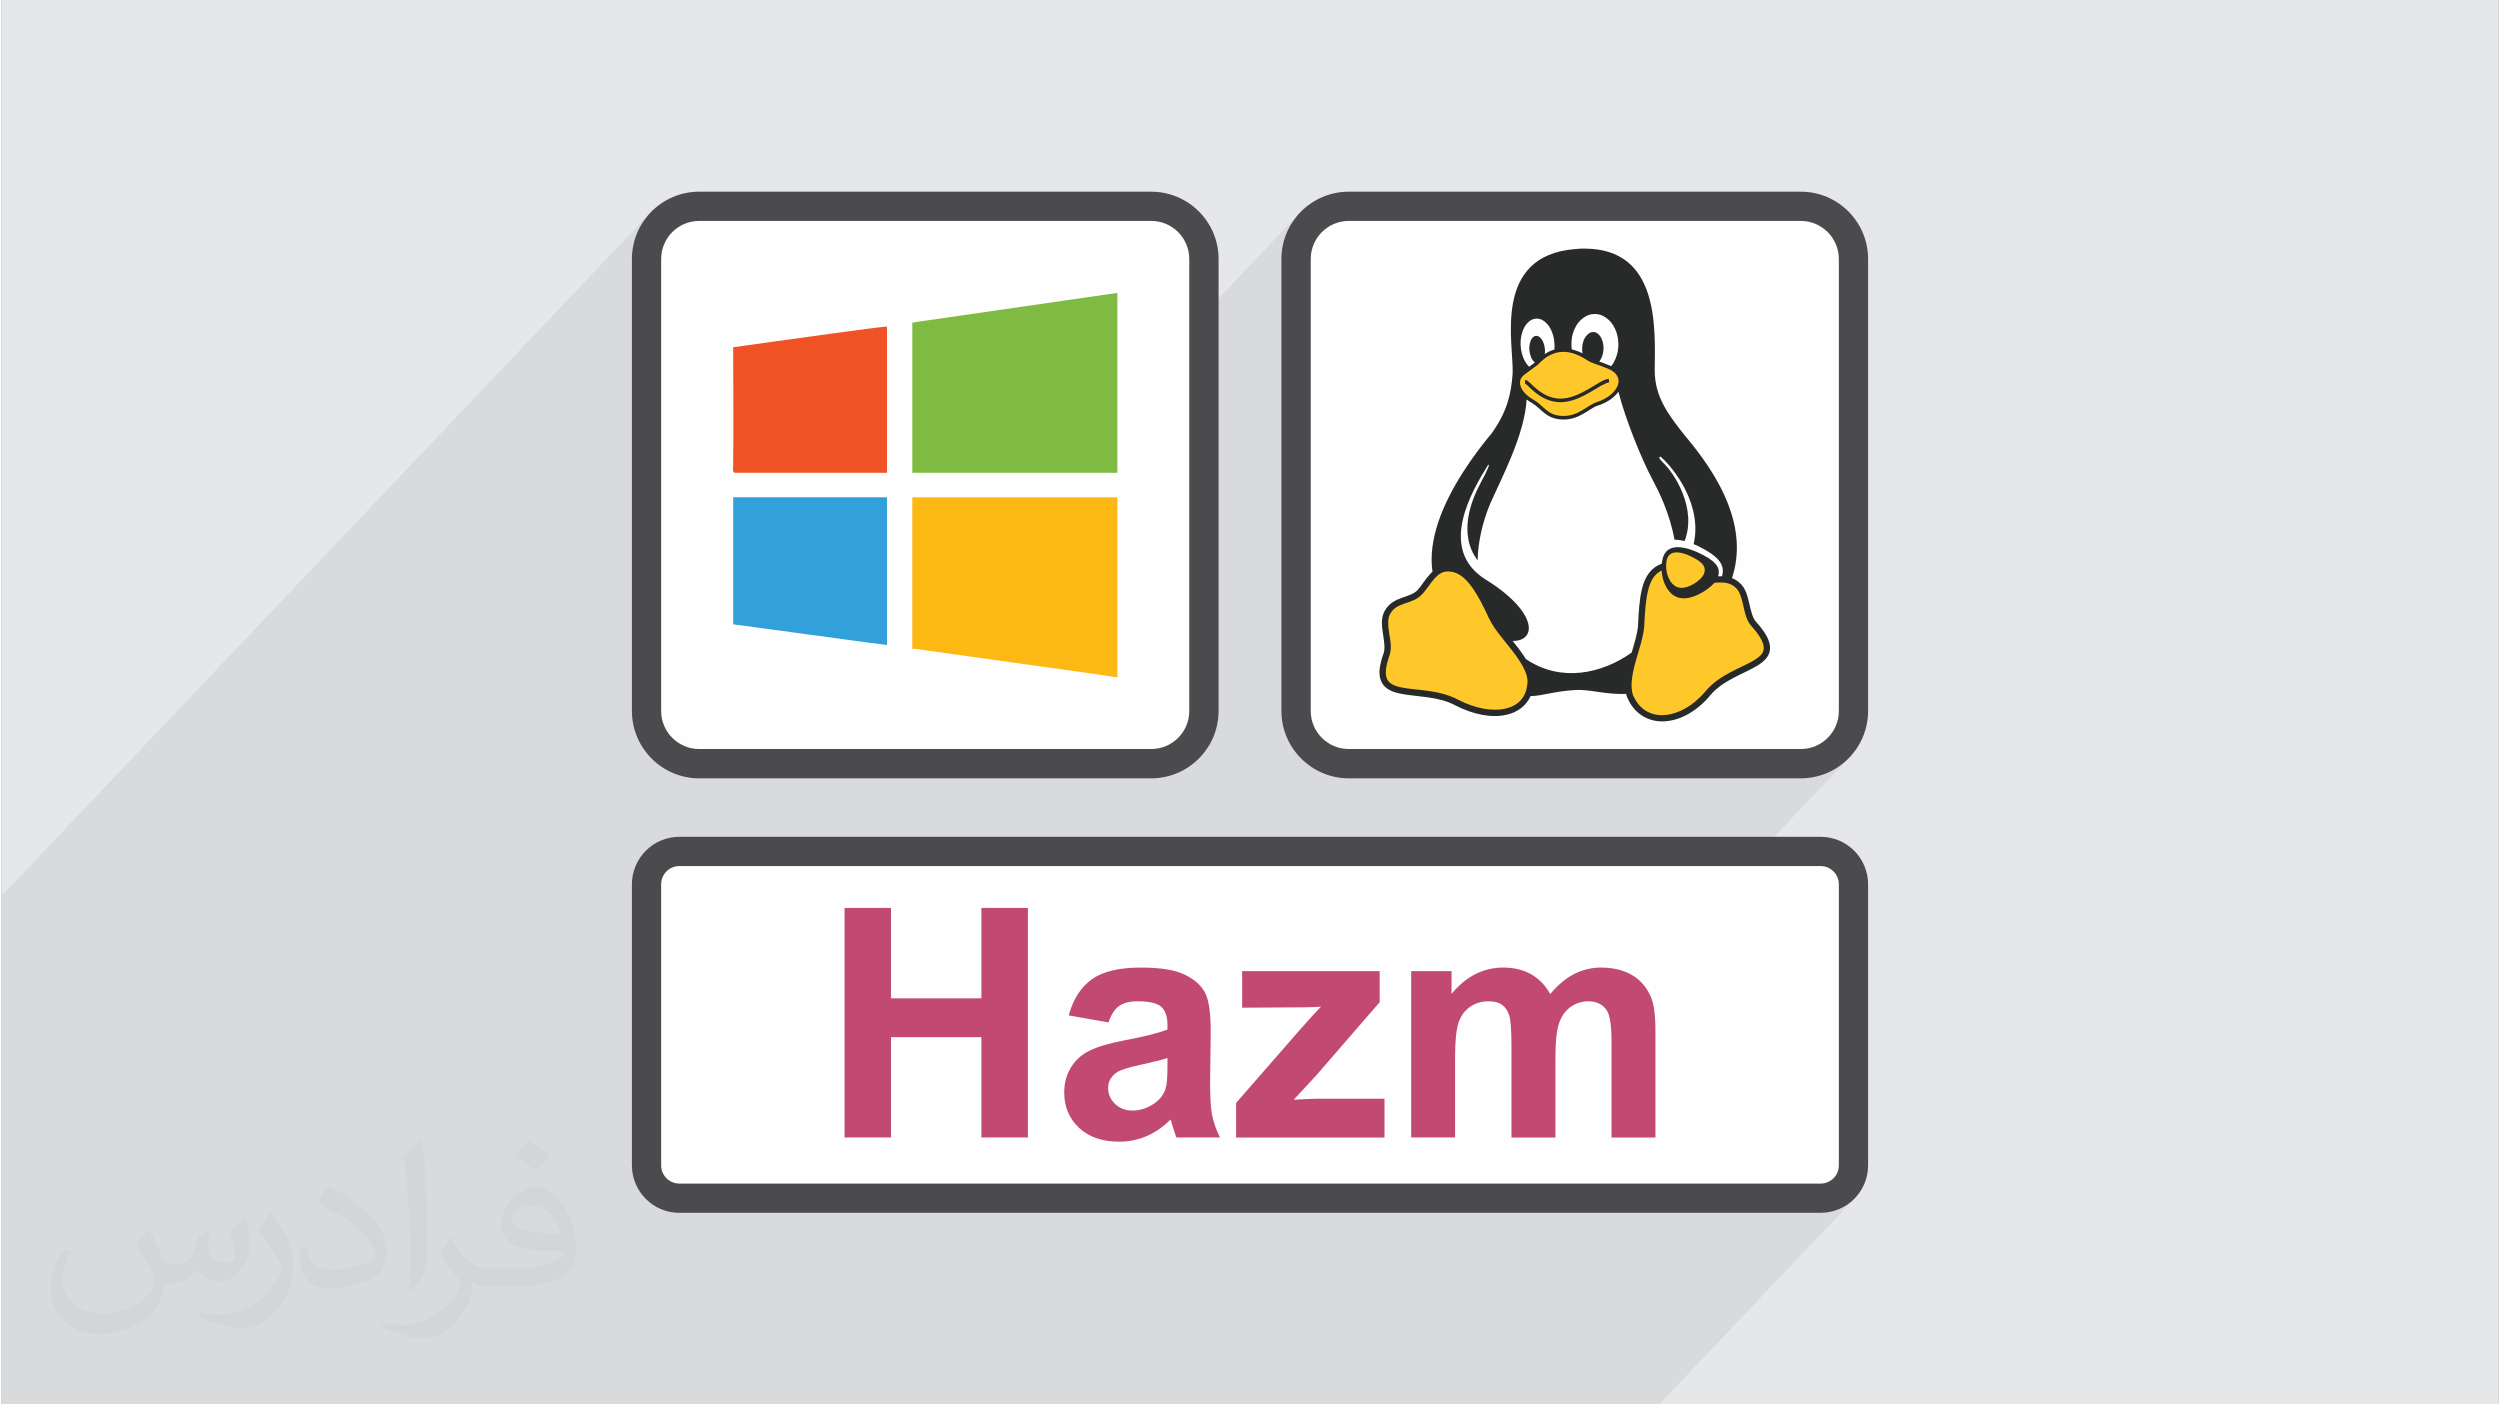 <?xml version="1.0" encoding="UTF-8"?>
<!DOCTYPE svg PUBLIC "-//W3C//DTD SVG 1.0//EN" "http://www.w3.org/TR/2001/REC-SVG-20010904/DTD/svg10.dtd">
<!-- Creator: CorelDRAW 2017 -->
<svg xmlns="http://www.w3.org/2000/svg" xml:space="preserve" width="356px" height="200px" version="1.0" shape-rendering="geometricPrecision" text-rendering="geometricPrecision" image-rendering="optimizeQuality" fill-rule="evenodd" clip-rule="evenodd"
viewBox="0 0 35600 20026"
 xmlns:xlink="http://www.w3.org/1999/xlink">
 <rect x="0" y="0" width="35600" height="20026" fill="#808080" stroke="none"/>
 <g id="Layer_x0020_1">
  <g id="_2547848076000">
   <path fill="#373435" fill-opacity="0.031" d="M2082 17548c68,104 112,203 155,312 32,64 49,183 199,183 44,0 107,-14 163,-45 63,-33 110,-83 136,-159l60 -202 146 -72 10 9c-20,78 -25,149 -25,206 0,171 146,235 262,235 68,0 129,-34 129,-95 0,-81 -34,-217 -78,-339 68,-68 136,-136 214,-191l12 6c34,144 53,287 53,381 0,93 -41,196 -75,264 -70,132 -194,238 -344,238 -114,0 -241,-58 -328,-163l-5 0c-82,101 -209,193 -412,193l-63 0c-10,134 -39,229 -83,314 -121,237 -480,404 -818,404 -471,0 -706,-272 -706,-633 0,-223 73,-431 185,-578l92 38c-70,134 -117,262 -117,385 0,338 275,499 592,499 294,0 658,-187 724,-404 -25,-237 -114,-348 -250,-565 41,-72 94,-144 160,-221l12 0 0 0zm5421 -1275c99,63 196,136 291,222 -53,74 -119,142 -201,202 -95,-77 -190,-143 -287,-213 66,-75 131,-147 197,-211l0 0zm51 926c-160,0 -291,105 -291,184 0,167 320,219 703,217 -48,-196 -216,-401 -412,-401zm-359 896c208,0 390,-6 529,-41 155,-39 286,-118 286,-171 0,-15 0,-31 -5,-46 -87,8 -187,8 -274,8 -282,0 -498,-65 -583,-223 -21,-44 -36,-92 -36,-148 0,-152 66,-304 182,-407 97,-84 204,-138 313,-138 197,0 354,158 464,408 60,137 101,294 101,492 0,132 -36,243 -118,326 -153,148 -435,204 -867,204l-196 0 0 0 -51 0c-107,0 -184,-19 -245,-66l-10 0c3,25 5,50 5,72 0,97 -32,221 -97,320 -192,287 -400,410 -580,410 -182,0 -405,-70 -606,-161l36 -70c65,27 155,46 279,46 325,0 752,-314 805,-619 -12,-25 -34,-58 -65,-93 -95,-113 -155,-208 -211,-307 48,-95 92,-171 133,-239l17 -2c139,282 265,445 546,445l44 0 0 0 204 0 0 0zm-1408 299c24,-130 26,-276 26,-413l0 -203c0,-376 -48,-926 -87,-1281 68,-75 163,-161 238,-219l22 6c51,450 63,972 63,1452 0,126 -5,250 -17,340 -7,114 -73,201 -214,332l-31 -14 0 0zm-1449 -596c7,177 94,318 398,318 189,0 349,-50 526,-135 32,-14 49,-33 49,-49 0,-111 -85,-258 -228,-392 -139,-126 -323,-238 -495,-311 -59,-26 -78,-52 -78,-77 0,-52 68,-158 124,-236l19 -1c197,103 417,255 580,427 148,157 240,315 240,489 0,128 -39,250 -102,361 -216,109 -446,192 -674,192 -277,0 -466,-130 -466,-436 0,-33 0,-84 12,-150l95 0 0 0zm-501 -503l172 278c63,103 122,215 122,392l0 227c0,183 -117,379 -306,573 -148,132 -279,188 -400,188 -180,0 -386,-56 -624,-159l27 -70c75,21 162,37 269,37 342,-2 692,-252 852,-557 19,-35 26,-68 26,-90 0,-36 -19,-75 -34,-110 -87,-165 -184,-315 -291,-453 56,-89 112,-174 173,-258l14 2z"/>
   <path fill="#E6E7E8" d="M0 0l35600 0 0 20026 -35600 0 0 -20026z"/>
   <path fill="#373435" fill-opacity="0.031" d="M2102 17539c68,103 111,202 155,311 31,63 48,183 199,183 43,0 106,-14 162,-45 63,-33 112,-83 135,-159l61 -202 146 -71 9 9c-20,76 -24,149 -24,207 0,169 145,232 261,232 68,0 129,-33 129,-94 0,-81 -33,-217 -78,-338 68,-68 136,-136 214,-192l12 7c34,143 54,286 54,380 0,93 -42,196 -76,264 -70,131 -193,237 -344,237 -114,0 -240,-57 -327,-163l-5 0c-83,101 -208,193 -412,193l-62 0c-11,134 -40,230 -83,314 -121,237 -480,404 -817,404 -470,0 -705,-272 -705,-633 0,-222 73,-430 184,-576l92 36c-70,135 -116,262 -116,386 0,337 273,498 591,498 293,0 657,-187 722,-403 -24,-237 -114,-348 -250,-565 42,-72 96,-144 161,-220l12 0 0 0 0 0zm5414 -1274c99,63 196,136 291,221 -53,74 -119,142 -201,202 -95,-76 -189,-142 -286,-212 65,-75 131,-146 196,-211l0 0 0 0zm51 925c-161,0 -291,105 -291,183 0,167 320,219 702,217 -48,-196 -215,-400 -411,-400l0 0 0 0zm-359 894c209,0 390,-6 529,-40 155,-40 286,-118 286,-171 0,-15 0,-31 -6,-46 -87,8 -186,8 -274,8 -280,0 -496,-63 -581,-222 -22,-43 -36,-93 -36,-149 0,-152 65,-302 181,-405 98,-85 204,-139 313,-139 196,0 354,159 463,408 61,136 102,293 102,491 0,132 -37,242 -119,325 -153,149 -434,204 -865,204l-197 0 0 0 -51 0c-106,0 -184,-18 -244,-66l-10 0c2,25 5,49 5,72 0,97 -32,221 -97,319 -192,287 -399,410 -579,410 -182,0 -405,-70 -606,-160l36 -71c65,28 155,46 279,46 325,0 751,-313 805,-618 -13,-25 -34,-57 -65,-92 -96,-113 -156,-209 -212,-308 49,-94 93,-171 133,-239l17 -1c139,282 265,444 546,444l43 0 0 0 204 0 0 0 0 0zm-1406 299c24,-130 26,-276 26,-412l0 -202c0,-377 -48,-924 -87,-1281 68,-75 163,-160 238,-218l22 6c51,449 63,970 63,1450 0,126 -5,250 -18,340 -6,114 -71,200 -213,332l-31 -15 0 0 0 0zm-1447 -595c7,177 94,317 397,317 189,0 349,-49 526,-134 31,-14 48,-33 48,-49 0,-112 -84,-258 -227,-392 -138,-125 -323,-237 -495,-310 -58,-25 -77,-52 -77,-77 0,-52 68,-158 123,-235l20 -2c196,103 416,256 579,427 148,157 240,315 240,488 0,127 -39,249 -102,360 -216,110 -446,192 -673,192 -277,0 -466,-130 -466,-435 0,-33 0,-84 13,-150l94 0 0 0 0 0zm-500 -502l171 277c64,103 122,214 122,392l0 226c0,183 -117,379 -306,573 -147,132 -278,187 -400,187 -178,0 -385,-56 -622,-158l27 -70c74,21 162,37 269,37 341,-2 691,-252 850,-556 20,-35 26,-68 26,-91 0,-35 -18,-75 -34,-109 -86,-165 -184,-316 -290,-453 55,-89 111,-173 172,-258l15 3 0 0 0 0z"/>
   <path fill="#373435" fill-opacity="0.078" d="M6921 20026l-130 0 -120 0 -254 0 -15 0 -4 0 -231 0 -106 0 -102 0 -209 0 -454 0 -1671 0 -331 0 -139 0 -204 0 -199 0 0 0 -14 0 -75 0 -287 0 -16 0 -20 0 -78 0 -287 0 -33 0 -255 0 -219 0 -396 0 -214 0 -158 0 -163 0 -15 0 -182 0 -326 0 -5 0 -9 0 0 -425 0 -1157 0 -169 0 -201 0 -124 0 -1515 0 -500 0 -2340 0 -215 0 -224 0 -79 0 -303 9268 -9760 -62 69 -55 73 -48 80 -41 83 -32 89 -24 91 -14 96 -1 14 425 -447 111 -92 128 -69 140 -44 151 -16 6446 0 151 16 140 44 128 69 111 92 92 111 70 128 44 140 15 151 0 783 1387 -1461 -62 69 -55 73 -48 80 -41 83 -32 89 -24 91 -15 96 0 14 424 -447 112 -92 127 -69 141 -44 151 -16 6446 0 151 16 140 44 128 69 111 92 92 111 69 128 44 140 16 151 0 6446 -16 151 -44 141 -69 127 -92 111 -398 419 61 -9 91 -24 89 -32 83 -41 80 -48 73 -55 69 -62 -1258 1325 864 0 93 9 88 27 79 44 70 57 57 69 43 79 27 88 10 94 0 4009 -10 94 -27 88 -43 79 -57 69 -329 346 67 -4 67 -10 65 -16 62 -23 59 -29 56 -34 52 -39 48 -43 -2783 2931 -288 0 -1 0 -286 0 -111 0 -2980 0 -1426 0 -954 0 -288 0 -123 0 -66 0 -98 0 -32 0 -200 0 -256 0 -4 0 -415 0 -526 0 -36 0 -429 0 -3 0 -51 0 -1 0 -72 0 -2 0 -8 0 -40 0 -26 0 -36 0 -68 0 -41 0 -3 0 0 0 -1 0 -12 0 -47 0 -1 0 -1 0 -2 0 0 0 -37 0 -20 0 -3 0 -51 0 -58 0 -116 0 0 0 -1 0 0 0 -28 0 -28 0 -58 0 -10 0 -58 0 -16 0 -1 0 -10 0 -132 0 -20 0 -165 0 -104 0 -24 0 -36 0 -23 0 -1 0 -1 0 -45 0 -1 0 -125 0 -44 0 0 0 -55 0 -1 0 -110 0 -14 0 -42 0 -125 0 -20 0 -7 0 -47 0 -19 0 -74 0 -22 0 -63 0 -1 0 -36 0 -40 0 -17 0 -32 0 -93 0 -107 0 -12 0 -26 0 -5 0 -39 0 -21 0 -4 0 -5 0 -72 0 -9 0 -6 0 -7 0 -5 0 -16 0 -24 0 -20 0 -8 0 -16 0 -5 0 -1 0 -13 0 0 0 -1 0 -14 0 -19 0 0 0 -5 0 -17 0 -31 0 -11 0 -20 0 -22 0 -80 0 -5 0 -32 0 -165 0 -69 0 -207 0 -151 0 -53 0 -9 0 -18 0 -60 0 -16 0 -17 0 -1 0 -13 0 -94 0 -87 0 -7 0 -117 0 -12 0 -68 0 -12 0 -80 0 -42 0 -24 0 -55 0 -78 0 -64 0 -133 0 -33 0 -50 0 -93 0 -105 0 -112 0 -2 0 -112 0 -28 0 -15 0 -14 0 -52 0 -74 0 -1 0 -1 0 -28 0 -12 0 -39 0 -1 0 -75 0 -113 0 -29 0 -6 0 -3 0 -24 0 -1 0 0 0 -8 0 -19 0 -8 0 -2 0 -16 0 -11 0 -13 0 0 0 -6 0 -19 0 -11 0 -25 0 0 0 -1 0 -2 0 -8 0 -1 0 -24 0 -11 0 -2 0 0 0 -11 0 -16 0 -1 0 -14 0 -1 0 -11 0 -3 0 -27 0 -6 0 -4 0 -9 0 -62 0 0 0 -5 0 -8 0 -45 0 -10 0 -16 0 -16 0 -4 0 0 0 -87 0 -74 0 -6 0 -70 0 -9 0 -45 0 -6 0 -48 0 -37 0 -1 0 -29 0 -119 0 -16 0 -39 0 -10 0 -7 0 -1 0 -12 0 -4 0 -64 0 -12 0 -12 0 -11 0 -11 0 -33 0 -55 0 -66 0 -17 0 -2 0 -1 0 -3 0 -34 0 -3 0 -6 0 -39 0 -10 0 -6 0 -10 0 -2 0 -7 0 -46 0 -5 0 -1 0 -14 0 -2 0 -10 0 -4 0 -12 0 -3 0 -17 0 -9 0 -83 0 -64 0 -44 0 -3 0 -4 0 -88 0 -38 0 0 0 -43 0 -93 0 -61 0 -4 0 -6 0 -64 0 -46 0 -145 0 0 0 -1 0z"/>
   <g>
    <rect fill="#FEFEFE" x="9195" y="2941" width="7948" height="7948" rx="751" ry="751"/>
    <path fill="#4B4B4D" fill-rule="nonzero" d="M9946 2733l6446 0c264,0 504,108 678,281 174,174 282,414 282,678l0 6446c0,264 -108,504 -282,678 -174,174 -414,282 -678,282l-6446 0c-264,0 -504,-108 -678,-282 -173,-174 -281,-414 -281,-678l0 -6446c0,-264 108,-504 281,-678 174,-173 414,-281 678,-281zm6446 417l-6446 0c-149,0 -285,61 -383,159 -98,99 -159,234 -159,383l0 6446c0,149 61,285 159,383 98,98 234,159 383,159l6446 0c149,0 285,-61 383,-159 98,-98 159,-234 159,-383l0 -6446c0,-149 -61,-284 -159,-383 -98,-98 -234,-159 -383,-159z"/>
    <rect fill="#FEFEFE" x="18457" y="2941" width="7948" height="7948" rx="751" ry="751"/>
    <path fill="#4B4B4D" fill-rule="nonzero" d="M19208 2733l6446 0c264,0 504,108 678,281 173,174 281,414 281,678l0 6446c0,264 -108,504 -281,678 -174,174 -414,282 -678,282l-6446 0c-264,0 -504,-108 -678,-282 -174,-174 -282,-414 -282,-678l0 -6446c0,-264 108,-504 282,-678 174,-173 414,-281 678,-281zm6446 417l-6446 0c-149,0 -285,61 -383,159 -98,99 -159,234 -159,383l0 6446c0,149 61,285 159,383 98,98 234,159 383,159l6446 0c149,0 284,-61 383,-159 98,-98 159,-234 159,-383l0 -6446c0,-149 -61,-284 -159,-383 -99,-98 -234,-159 -383,-159z"/>
    <rect fill="#FEFEFE" x="9195" y="12141" width="17209" height="4944" rx="1626" ry="467"/>
    <path fill="#4B4B4D" fill-rule="nonzero" d="M9662 11932l16276 0c185,0 355,76 477,198 122,123 198,292 198,478l0 4009c0,186 -76,355 -198,478 -122,122 -292,198 -477,198l-16276 0c-186,0 -355,-76 -477,-198 -122,-123 -198,-292 -198,-478l0 -4009c0,-186 76,-355 198,-478 122,-122 291,-198 477,-198zm16276 417l-16276 0c-71,0 -135,29 -182,76 -47,47 -76,112 -76,183l0 4009c0,71 29,136 76,183 47,47 111,76 182,76l16276 0c70,0 135,-29 182,-76 47,-47 76,-112 76,-183l0 -4009c0,-71 -29,-136 -76,-183 -47,-47 -112,-76 -182,-76z"/>
    <g>
     <path fill="#FEFEFE" d="M22572 3544c-43,0 -88,3 -135,7 -1190,95 -875,1353 -892,1773 -22,309 -84,551 -297,852 -248,296 -598,774 -765,1273 -77,235 -115,475 -81,702 -10,10 -20,20 -31,30 -72,78 -126,173 -186,237 -57,56 -136,76 -225,108 -87,32 -184,78 -243,191 0,0 0,0 0,0 0,0 0,0 0,0 -53,100 -37,214 -21,320 16,105 32,205 10,273 -69,191 -78,323 -29,418 49,96 150,138 264,162 229,47 538,35 782,165l21 -40 -21 40c261,136 525,185 736,136 153,-34 278,-125 341,-266 165,-1 346,-71 636,-86 198,-16 444,70 726,54 8,31 18,60 33,88 0,0 0,0 0,1 110,219 314,320 531,302 217,-17 449,-145 635,-367l-34 -29 34 28c179,-216 474,-305 670,-423 98,-59 178,-134 184,-241 6,-107 -57,-228 -202,-389 0,0 0,0 0,0 -1,0 -1,0 -1,0 -47,-54 -69,-154 -94,-260 -25,-106 -52,-221 -139,-295 0,0 0,0 0,0 0,0 0,0 0,0 -35,-30 -71,-52 -107,-65 121,-360 73,-718 -49,-1041 -151,-398 -413,-743 -613,-980 -225,-283 -443,-552 -439,-948 6,-605 66,-1727 -999,-1729l0 -1 0 0z"/>
     <path fill="#FFC82A" d="M23533 10212c-37,-11 -74,-32 -108,-57 -33,-25 -62,-53 -88,-82 -27,-28 -52,-56 -72,-97 -20,-40 -36,-91 -44,-160 -7,-68 -7,-154 1,-237 8,-83 25,-162 47,-246 23,-84 52,-171 74,-256 22,-85 37,-166 46,-247 9,-82 12,-163 16,-241 5,-79 10,-154 20,-217 11,-63 26,-115 43,-146 16,-31 36,-42 62,-60 27,-19 61,-43 86,-58 25,-16 42,-21 52,-22 11,-1 16,2 27,33 4,13 10,30 16,49 -7,-24 -11,-50 -13,-78 -1,-50 9,-107 19,-147 8,-41 16,-63 37,-78 20,-14 53,-21 93,-24 40,-3 90,-1 143,10 54,11 113,31 169,62 55,30 107,71 138,101 29,31 37,52 25,104 -11,53 -41,135 -72,190 -29,53 -58,78 -108,98 -49,21 -120,37 -175,38 -57,1 -98,-14 -129,-35 -31,-20 -52,-47 -68,-78 -16,-32 -29,-70 -42,-109l-1 -4 10 35c14,45 26,78 39,103 14,25 31,43 51,59 20,16 42,29 67,36 25,7 50,9 81,8 30,-1 66,-4 123,-23 56,-19 132,-53 180,-78 48,-25 67,-40 84,-54 17,-15 32,-26 53,-34 20,-7 47,-10 72,-9 26,1 51,6 85,14 34,9 78,22 113,36 34,13 60,27 81,45 20,18 34,41 50,74 16,32 35,73 49,121 14,47 25,100 45,162 20,61 50,132 86,193 36,62 77,116 109,163 32,48 54,90 61,129 7,40 -2,76 -19,112 -16,35 -42,67 -99,109 -56,41 -142,89 -233,138 -90,48 -185,96 -255,137 -70,42 -115,77 -149,108 -36,31 -60,58 -89,91 -29,33 -64,70 -100,104 -37,34 -76,63 -127,94 -51,30 -116,63 -165,96 -50,33 -83,67 -129,75 -46,6 -103,-14 -149,-25 -46,-12 -82,-13 -119,-25l0 0 0 0z"/>
     <path fill="#FFC82A" d="M20439 8162c-24,31 -56,77 -93,125 -37,48 -80,98 -118,134 -37,37 -69,60 -114,82 -45,22 -102,44 -150,66 -49,22 -90,45 -127,74 -37,29 -70,63 -90,101 -20,38 -26,79 -23,119 3,41 15,80 21,120 5,40 3,80 2,120 -1,40 -1,80 -1,119 0,40 1,79 -7,129 -9,50 -26,110 -35,159 -9,48 -9,85 -3,118 6,33 17,61 31,87 14,27 31,50 49,67 18,18 37,28 68,38 32,10 76,18 121,24 44,5 91,8 151,15 61,7 134,17 196,27 61,11 110,22 166,38 57,15 121,36 171,54 50,18 85,32 170,62 84,31 219,76 318,98 100,21 165,19 223,10 58,-8 108,-23 161,-45 53,-24 109,-55 149,-102 41,-48 68,-110 95,-158 27,-48 54,-81 53,-140 -1,-57 -31,-139 -64,-201 -33,-61 -70,-102 -114,-159 -44,-57 -95,-132 -157,-217 -64,-85 -137,-180 -203,-296 -67,-117 -125,-253 -196,-365 -70,-113 -153,-201 -212,-259 -61,-58 -98,-88 -146,-105 -47,-17 -104,-23 -145,-21 -41,2 -65,12 -87,24 -20,13 -36,27 -60,58l0 0 0 0z"/>
     <path fill="#FFC82A" d="M23076 5531c-30,29 -74,74 -111,107 -38,32 -70,51 -109,71 -40,20 -86,41 -142,69 -58,29 -124,66 -187,97 -62,30 -118,54 -168,67 -50,13 -94,13 -135,8 -43,-5 -83,-17 -128,-41 -45,-25 -95,-62 -144,-100 -49,-37 -98,-76 -143,-109 -46,-34 -89,-63 -123,-100 -35,-37 -59,-82 -69,-121 -10,-40 -6,-73 21,-109 25,-36 72,-74 106,-97 32,-24 53,-34 79,-54 26,-19 59,-48 99,-80 41,-34 91,-68 145,-96 54,-26 113,-44 163,-51 50,-7 93,-3 132,7 38,10 73,25 122,47 49,21 114,49 178,78 64,28 129,57 181,81 51,23 90,40 129,59 38,18 77,37 104,58 26,22 39,46 48,71 9,25 11,52 5,73 -7,21 -24,35 -53,65l0 0 0 0z"/>
     <path fill="#282929" d="M22572 3544c-43,0 -88,3 -135,7 -1190,95 -875,1353 -892,1773 -22,309 -84,551 -297,852 -248,296 -598,774 -765,1273 -77,235 -115,475 -81,702 -10,10 -20,20 -31,30 -72,78 -126,173 -186,237 -57,56 -136,76 -225,108 -87,32 -184,78 -243,191 0,0 0,0 0,0 0,0 0,0 0,0 -53,100 -37,214 -21,320 16,105 32,205 11,273 -70,191 -79,323 -30,418 49,96 150,138 265,162 228,47 537,35 781,165l21 -40 -21 40c261,136 526,185 736,136 154,-34 278,-125 342,-266 164,-1 345,-71 635,-86 198,-16 444,70 726,54 8,31 18,60 34,88 0,0 0,0 0,1 109,219 313,320 530,302 217,-17 449,-145 635,-367l-34 -29 34 28c179,-216 474,-305 670,-423 98,-59 178,-134 184,-241 6,-107 -57,-228 -202,-389 0,0 0,0 0,0 0,0 0,0 0,0 -48,-54 -70,-154 -95,-260 -24,-106 -52,-221 -139,-295 0,0 0,0 0,0 0,0 0,0 0,0 -35,-30 -71,-52 -107,-65 121,-360 73,-718 -49,-1041 -151,-398 -413,-743 -613,-980 -224,-283 -443,-552 -439,-948 6,-605 66,-1727 -998,-1729l-1 -1 0 0zm145 933l0 0c60,0 111,18 165,57 53,39 92,87 124,156 30,66 45,132 46,209 0,2 0,4 1,6 0,79 -13,146 -43,215 -17,40 -37,73 -60,101 -9,-4 -17,-7 -26,-11 -59,-25 -106,-42 -144,-55 14,-16 25,-37 35,-61 16,-38 24,-74 25,-118 0,-1 1,-3 1,-5 1,-41 -5,-77 -17,-113 -13,-39 -29,-66 -52,-89 -24,-23 -47,-34 -76,-35 -1,0 -2,0 -4,0 -26,0 -49,10 -72,30 -25,21 -44,47 -60,84 -15,37 -22,74 -24,118 0,1 0,3 0,4 0,25 1,47 5,68 -54,-27 -105,-45 -153,-56 -3,-21 -4,-43 -4,-65l0 -6c-2,-79 11,-147 42,-216 30,-69 68,-118 121,-158 53,-41 105,-60 167,-60 1,0 2,0 3,0l0 0 0 0zm-827 66l0 0c40,0 75,13 113,43 40,32 70,73 96,131 25,58 39,116 42,185l0 0c2,29 2,55 0,81 -8,2 -16,5 -23,8 -44,15 -82,35 -115,57 3,-23 4,-46 2,-72 -1,-2 -1,-3 -1,-4 -3,-34 -11,-63 -23,-93 -13,-30 -28,-52 -47,-68 -17,-15 -33,-22 -51,-22 -2,0 -4,0 -6,0 -20,2 -37,12 -53,31 -16,20 -26,44 -34,76 -7,31 -10,63 -6,99 0,1 0,2 0,3 4,36 11,65 23,93 13,31 27,52 47,69 3,3 6,5 9,7 -20,16 -30,22 -45,35 -11,7 -23,16 -38,27 -31,-30 -56,-67 -78,-116 -25,-58 -39,-116 -43,-184l0 0c-4,-68 3,-127 22,-188 19,-61 44,-105 81,-141 36,-36 72,-54 118,-57 3,0 6,0 10,0l0 0zm376 474l0 0c93,-1 205,30 340,118 84,54 149,58 298,122l0 0 0 0c73,30 115,68 135,109 21,40 21,84 4,130 -34,93 -145,189 -299,238l0 0 0 0c-76,25 -141,79 -219,123 -77,44 -165,80 -284,73 0,0 0,0 0,0 -102,-6 -163,-40 -217,-85 -56,-44 -103,-99 -173,-140l0 0 0 0c-113,-63 -175,-138 -194,-202 -19,-64 -1,-118 55,-160 63,-47 106,-79 135,-101 30,-21 42,-28 51,-37 0,0 0,0 0,0 0,0 0,0 0,0 47,-45 123,-127 236,-165 39,-14 82,-23 132,-23l0 0 0 0zm651 385l0 0 3 51c-23,2 -62,18 -110,44 -46,27 -102,62 -163,97 -122,70 -266,141 -419,141 -153,0 -274,-70 -360,-139 -44,-34 -79,-68 -105,-94 -13,-12 -24,-22 -32,-28 -6,-4 -10,-5 -11,-6 0,0 1,0 2,-13l1 -38c19,0 28,8 39,17 11,8 22,19 36,31 26,26 61,59 102,92 82,64 191,127 328,127 137,0 274,-66 394,-134 59,-35 115,-70 164,-98 49,-27 91,-48 131,-50zm136 183l0 0c102,401 337,978 490,1261 80,149 241,467 310,850 44,-1 92,6 144,18 181,-470 -154,-975 -307,-1117 -62,-60 -65,-86 -34,-85 166,147 385,442 464,776 36,152 43,312 5,470 18,8 38,16 58,25 290,143 398,265 347,434 -18,-1 -35,-1 -51,0 -1,0 -3,0 -4,0 42,-134 -51,-232 -300,-345 -259,-113 -464,-102 -498,129 -3,11 -5,24 -6,36 -19,7 -38,16 -58,26 -121,67 -188,186 -224,334 -37,148 -47,325 -57,527 0,0 0,0 0,0 -6,100 -48,237 -90,381 -423,301 -1009,431 -1508,92 -33,-54 -72,-106 -111,-159 -26,-33 -53,-66 -78,-99 51,0 95,-8 130,-24 43,-20 74,-52 89,-92 31,-82 0,-197 -97,-329 -98,-131 -262,-279 -504,-429 0,0 0,0 0,0 -178,-110 -277,-246 -324,-393 -46,-147 -40,-306 -4,-463 69,-302 245,-595 359,-779 30,-22 10,42 -115,274 -112,212 -322,702 -34,1085 7,-272 72,-550 181,-810 160,-361 492,-985 518,-1483 14,10 61,42 82,54 0,0 0,0 0,0 61,35 107,88 166,135 59,48 134,89 246,96 131,8 231,-33 312,-80 83,-47 147,-98 209,-118 0,0 0,0 1,0 130,-41 234,-114 293,-198l0 0 0 0zm830 2291l0 0c53,0 117,17 187,49 188,87 248,162 196,272 -43,82 -229,214 -357,179 -130,-33 -193,-221 -172,-362 11,-97 66,-138 146,-138l0 0zm-214 259l0 0c11,173 96,349 248,388 166,44 405,-98 506,-214 20,-1 40,-3 58,-3 89,-2 164,3 239,69l1 0 0 1c58,49 86,142 110,247 24,105 43,218 115,299l0 1 0 0c139,154 184,257 179,324 -3,66 -51,115 -140,169 -177,107 -491,200 -692,443 -174,207 -387,321 -574,336 -187,15 -349,-62 -444,-254l0 0 -1 -1c-58,-112 -33,-290 16,-476 50,-187 121,-379 131,-535l0 0 0 -1c10,-200 21,-375 55,-509 33,-135 86,-226 180,-278 4,-2 8,-4 13,-6l0 0zm-3044 13l0 0c14,0 30,1 45,4 107,15 199,90 288,211 89,120 173,285 257,469l1 0 0 0c68,143 212,300 335,461 122,160 218,320 205,444l0 0 0 1c-16,210 -134,325 -316,366 -182,42 -429,0 -676,-129 0,0 0,0 0,0 -272,-144 -596,-130 -804,-173 -104,-21 -172,-55 -203,-115 -31,-61 -32,-167 34,-347l0 -1 0 -1c34,-101 9,-211 -7,-314 -16,-104 -24,-199 12,-265l0 0 0 0c45,-87 112,-119 195,-149 82,-29 180,-52 257,-130l1 0 0 -1c72,-75 125,-169 188,-237 53,-56 106,-94 186,-94 1,0 2,0 2,0l0 0 0 0z"/>
    </g>
    <g>
     <path fill="#FDB813" d="M12985 9251c70,0 124,12 186,21l2364 331c51,6 131,19 181,26 61,9 136,26 193,26l0 -2565 -2924 0 0 2161 0 0z"/>
     <path fill="#7FBB42" d="M12985 4601l0 2140 2924 0 0 -2565 -2736 396c-53,8 -133,17 -188,29z"/>
     <path fill="#32A0DA" d="M10431 8902l1096 148c190,26 358,47 547,75 95,13 183,24 268,36l282 35 0 -2106 -2193 0 0 1812z"/>
     <path fill="#F05125" d="M10431 4951c0,549 8,1156 -1,1703 -1,46 -11,87 34,87l2160 0 0 -2085c-84,0 -1496,198 -1647,219l-546 76 0 0z"/>
    </g>
    <path fill="#C24A72" fill-rule="nonzero" d="M12019 16219l0 -3273 662 0 0 1289 1289 0 0 -1289 663 0 0 3273 -663 0 0 -1431 -1289 0 0 1431 -662 0zm3763 -1641l-567 -100c64,-232 174,-403 330,-515 156,-111 389,-167 697,-167 279,0 488,33 625,100 137,66 233,150 289,252 56,102 84,289 84,561l-9 732c0,208 10,362 29,461 20,99 57,205 112,317l-621 0c-16,-41 -37,-102 -61,-183 -9,-37 -17,-61 -22,-73 -106,105 -221,184 -342,236 -122,53 -252,80 -390,80 -243,0 -435,-67 -575,-199 -140,-132 -210,-300 -210,-502 0,-134 32,-253 96,-358 64,-105 153,-185 269,-241 115,-56 281,-104 498,-146 292,-55 496,-107 609,-154l0 -63c0,-122 -30,-209 -90,-262 -60,-52 -172,-77 -338,-77 -112,0 -199,22 -261,67 -63,44 -114,122 -152,234zm841 508c-80,26 -208,58 -382,96 -174,37 -288,73 -341,109 -82,58 -123,131 -123,221 0,88 33,163 98,227 66,64 149,96 250,96 113,0 221,-37 324,-111 75,-57 126,-126 149,-208 16,-53 25,-155 25,-305l0 -125zm979 1133l0 -493 887 -1017c147,-167 254,-285 324,-355 -73,5 -169,8 -288,9l-837 5 0 -521 1961 0 0 443 -905 1044 -320 346c174,-9 282,-14 324,-14l970 0 0 553 -2116 0zm2496 -2372l576 0 0 324c206,-250 452,-375 738,-375 151,0 283,32 394,94 112,63 204,157 275,284 104,-127 217,-221 337,-284 121,-62 249,-94 386,-94 174,0 321,36 442,106 121,71 211,175 270,312 44,101 65,264 65,491l0 1514 -626 0 0 -1354c0,-235 -22,-387 -65,-454 -58,-90 -148,-134 -268,-134 -88,0 -171,26 -249,79 -77,55 -133,133 -167,236 -35,104 -51,267 -51,490l0 1137 -627 0 0 -1298c0,-230 -11,-379 -33,-446 -22,-67 -57,-117 -104,-150 -46,-33 -110,-48 -190,-48 -97,0 -184,25 -261,77 -78,53 -132,127 -166,226 -33,98 -50,261 -50,488l0 1151 -626 0 0 -2372z"/>
   </g>
  </g>
 </g>
</svg>
